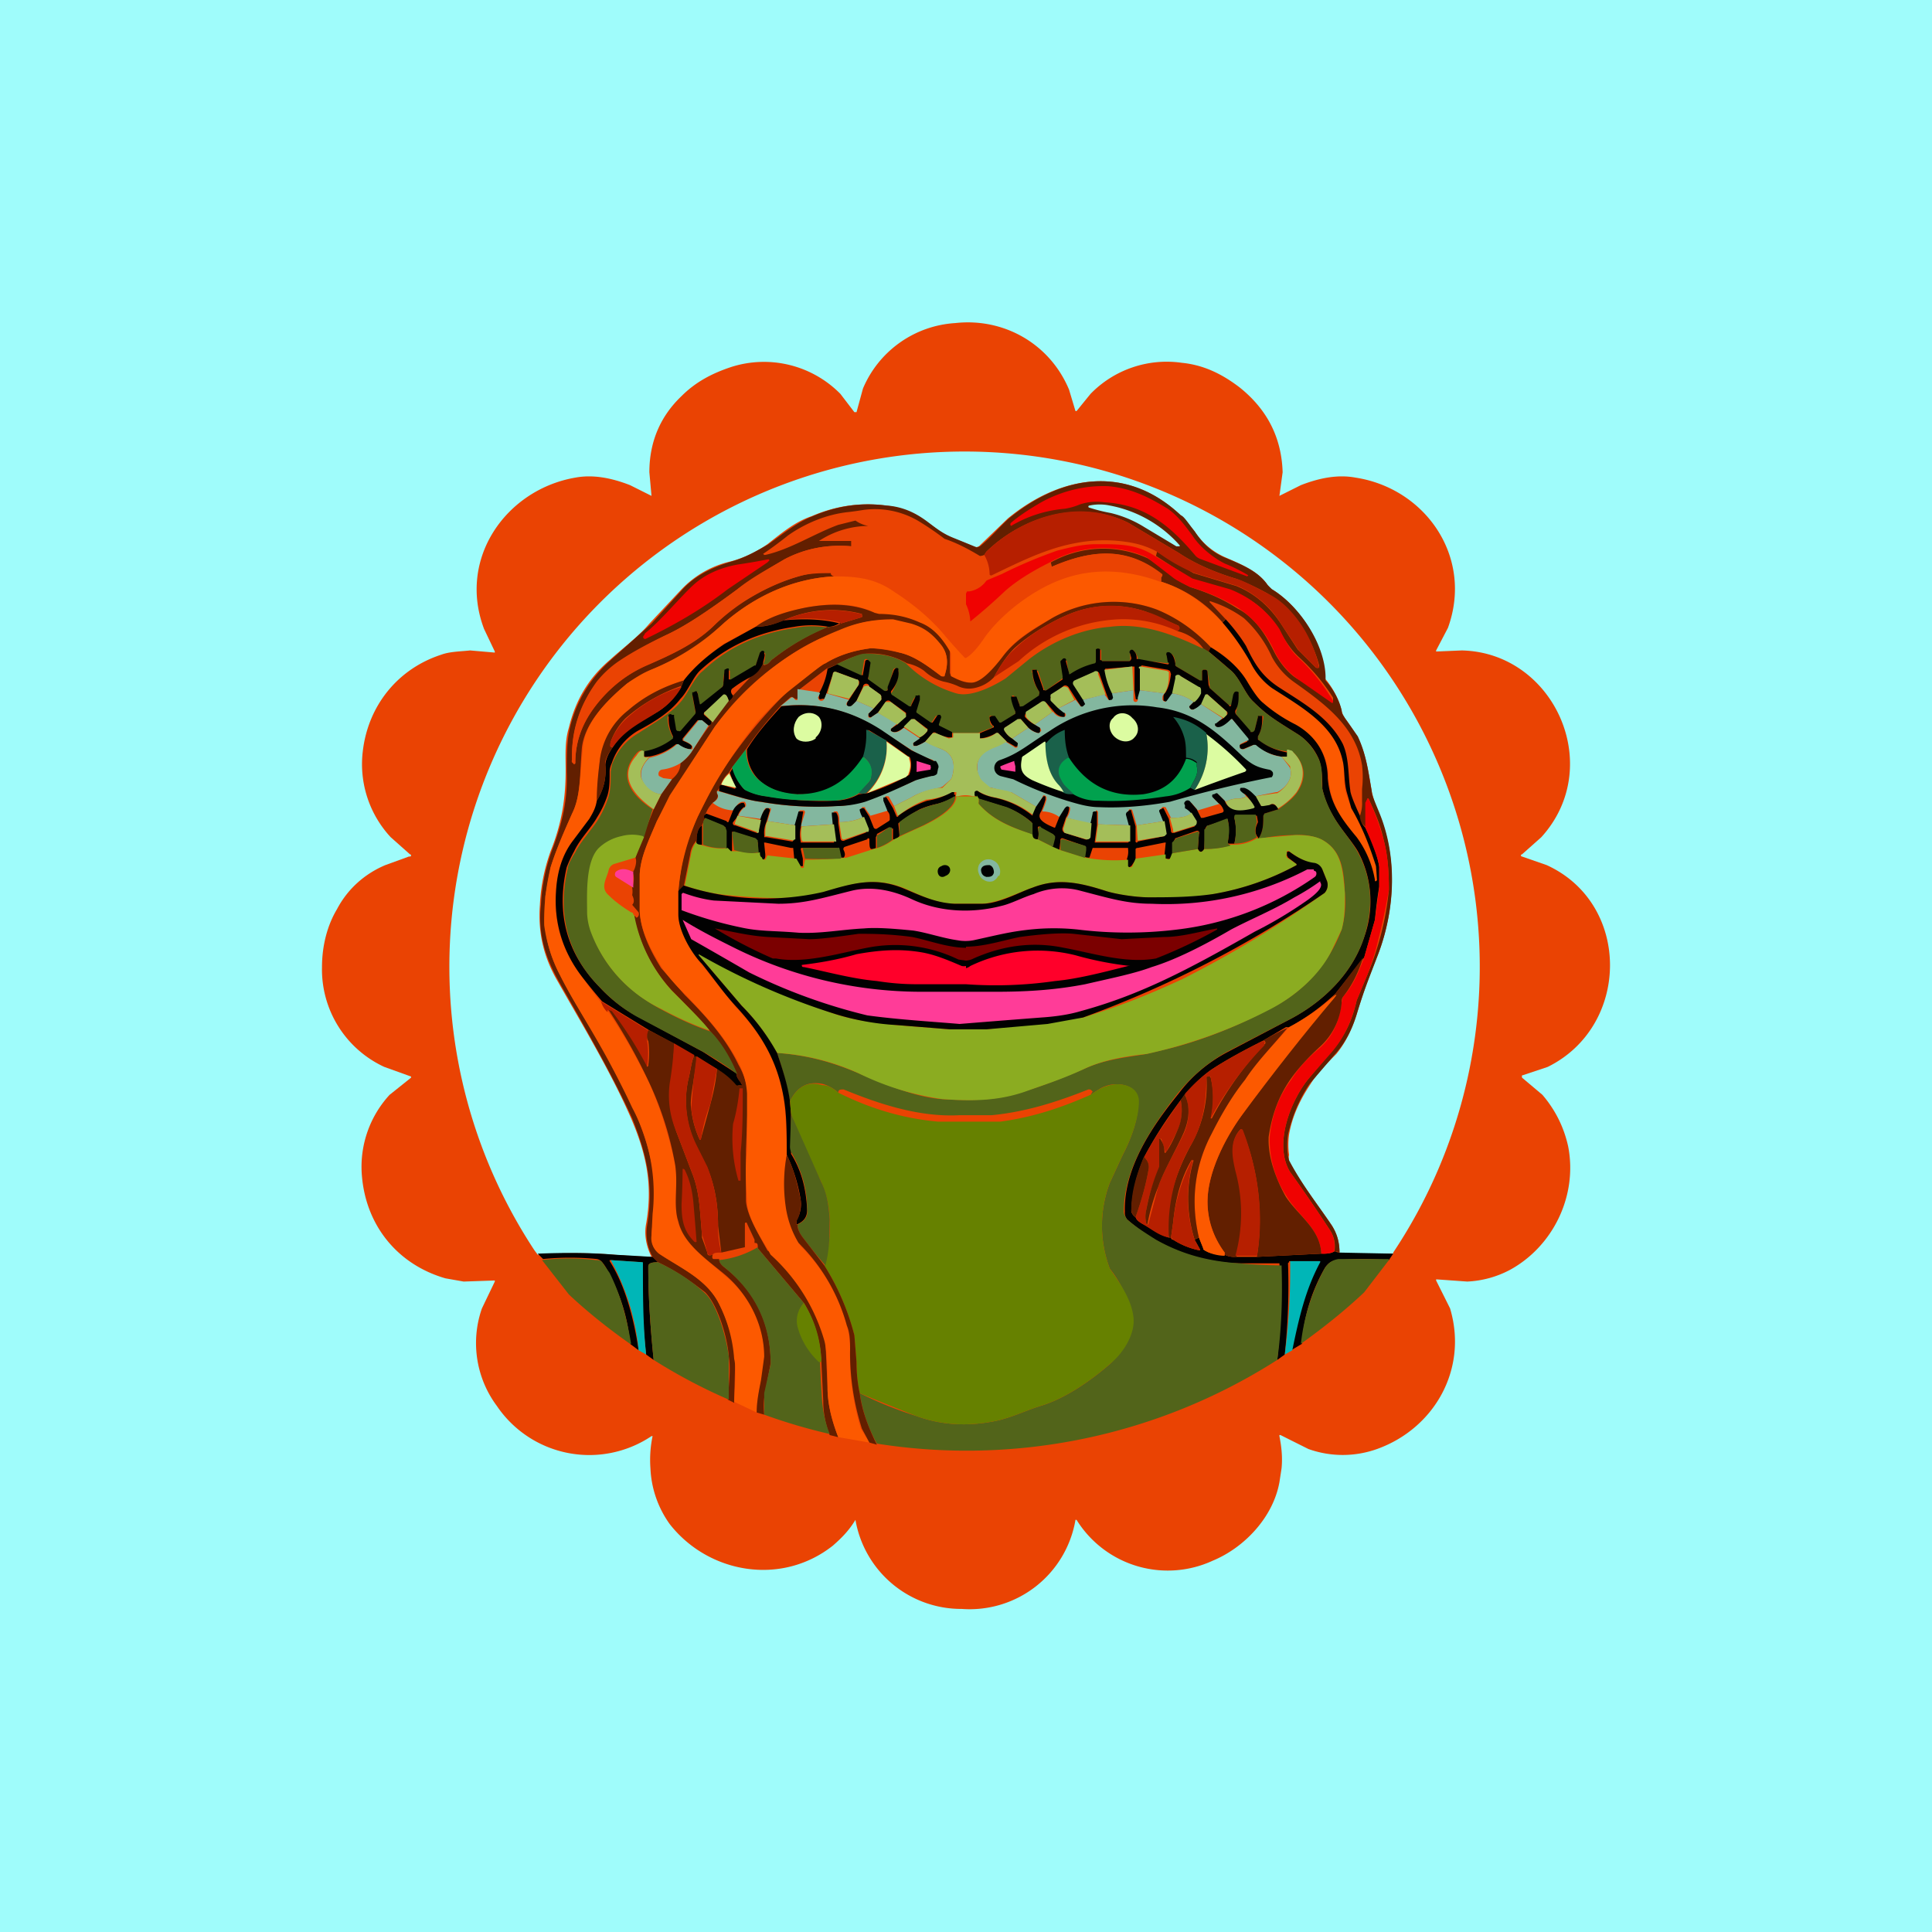 <!-- by TradingView --><svg width="18" height="18" viewBox="0 0 18 18" xmlns="http://www.w3.org/2000/svg"><path fill="#9FFCFB" d="M0 0h18v18H0z"/><path d="m9.96 3.63.06.2h.01l.13-.16a.99.99 0 0 1 .85-.29c.2.02.37.1.54.23.25.2.39.46.4.79l-.03.22.2-.1c.18-.07.35-.1.51-.07.65.1 1.1.74.86 1.4l-.11.21v.01l.24-.01c.86.02 1.34 1.08.74 1.74l-.18.16a.01.01 0 0 0 0 .02l.23.08c.79.36.78 1.5.01 1.88l-.24.08a.01.01 0 0 0 0 .01v.01l.19.16c.12.14.2.3.24.48.09.46-.14.93-.54 1.15a.94.94 0 0 1-.4.11l-.28-.02h-.01v.01l.13.26c.17.57-.15 1.12-.68 1.31a.95.95 0 0 1-.64 0l-.26-.13h-.01v.01c.02.1.03.2.02.3l-.02.13c-.06.33-.33.61-.62.73a1 1 0 0 1-1.27-.38h-.01a1 1 0 0 1-1.06.83 1 1 0 0 1-.99-.83c-.06.1-.13.17-.21.24-.48.38-1.16.26-1.52-.2a.96.96 0 0 1-.18-.52 1.08 1.08 0 0 1 .02-.3h-.01a1.04 1.04 0 0 1-1.44-.28.98.98 0 0 1-.14-.91l.12-.25v-.01l-.29.01-.17-.03c-.45-.13-.75-.5-.78-.98a.99.99 0 0 1 .26-.73l.2-.16v-.01l-.25-.09A1 1 0 0 1 3 9.01c0-.2.05-.39.14-.54.1-.19.26-.33.45-.41l.22-.08h.01a.01.01 0 0 0 0-.02l-.18-.16a1 1 0 0 1-.26-.8c.05-.43.33-.77.73-.9.08-.03.18-.03.27-.04l.23.02v-.01l-.1-.21c-.25-.66.21-1.3.85-1.41.16-.03.33 0 .51.07l.2.1-.02-.22c0-.28.1-.52.3-.71.13-.13.28-.21.46-.27a1 1 0 0 1 1.02.25l.13.17h.02l.06-.22a1 1 0 0 1 .86-.61c.45-.05.88.19 1.06.62Z" fill="#EA4303"/><path d="M12.98 11.68h-.5c0-.1-.02-.18-.07-.26-.12-.18-.28-.38-.4-.6a.14.14 0 0 1 0-.06.7.7 0 0 1 0-.19c.03-.17.1-.32.2-.47.06-.1.16-.2.24-.28.09-.11.15-.24.19-.37.07-.23.1-.3.2-.56.16-.43.18-.91 0-1.33a1.08 1.08 0 0 1-.06-.19c-.03-.17-.05-.34-.13-.5a2.12 2.12 0 0 0-.12-.18.17.17 0 0 1-.03-.07.77.77 0 0 0-.14-.28.06.06 0 0 1-.02-.04c0-.3-.24-.66-.49-.81a.15.15 0 0 1-.04-.04c-.09-.13-.24-.19-.4-.26a.65.65 0 0 1-.28-.24L11 4.8c-.5-.47-1.11-.38-1.61.03l-.27.26a.05.05 0 0 1-.05 0l-.2-.08c-.1-.04-.16-.1-.24-.15a.75.75 0 0 0-.38-.15c-.23-.03-.46 0-.69.1-.15.05-.27.15-.41.26a1.1 1.1 0 0 1-.34.16.91.91 0 0 0-.46.26l-.3.32c-.1.12-.25.23-.37.34-.2.17-.32.38-.38.63-.04.13-.03.26-.03.4 0 .27-.04.5-.14.75-.05.14-.09.3-.1.5-.02.27.04.5.17.72.18.32.49.83.68 1.27.15.35.2.63.14.98-.02.1 0 .21.05.31a7.2 7.2 0 0 1-.35-.02 4.49 4.49 0 0 0-.71 0l-.03-.04a4.8 4.8 0 1 1 8 .02v.01Z" fill="#9FFCFB"/><path d="M12.48 11.67a.04.04 0 0 0-.05 0 .27.27 0 0 0-.04-.21 14.26 14.26 0 0 0-.37-.54c-.16-.26.01-.68.18-.88l.2-.24c.13-.14.2-.3.24-.48l.1-.24a2.71 2.71 0 0 0 .2-.79c0-.16-.01-.32-.05-.47-.03-.14-.08-.25-.14-.38h-.01l-.01.04v.23c-.05-.04-.07-.08-.06-.11a.32.32 0 0 0 .02-.13v-.12a.95.95 0 0 0 0-.22c-.06-.37-.36-.58-.64-.78a.68.68 0 0 1-.2-.23 1.1 1.1 0 0 0-.26-.36 1.07 1.07 0 0 0-.32-.16v.01l.15.16a.1.1 0 0 0-.03.03 1.23 1.23 0 0 0-.57-.38v-.04l.01-.02c-.32-.27-.66-.24-1.03-.08l-.01-.04a1 1 0 0 1 .9-.04 1.66 1.66 0 0 1 .27.2l.13.07c.16.05.3.11.44.2.16.08.26.24.34.4.05.1.13.2.21.25a4.98 4.98 0 0 1 .34.22V6.5a1.86 1.86 0 0 0-.31-.37c-.09-.08-.14-.17-.2-.27a.84.84 0 0 0-.45-.36 8.85 8.85 0 0 0-.35-.1l-.34-.22.01-.04.34.2.4.12c.17.07.31.19.42.36l.15.23.01.01.16.16h.03V6.2a1.15 1.15 0 0 0-.48-.67 2.3 2.3 0 0 0-.3-.14c-.2-.06-.38-.14-.53-.24l-.47-.28c-.45-.22-.98-.06-1.32.27l-.02.03a.11.11 0 0 1-.04.01c-.1-.06-.21-.12-.33-.16a2.72 2.72 0 0 0-.25-.17.8.8 0 0 0-.5-.1 3 3 0 0 1-.14.02c-.2.02-.4.1-.57.22a3.39 3.39 0 0 1-.23.17l.01.01h.01c.23-.05.46-.2.68-.28l.16-.04a.3.3 0 0 0 .12.05.85.85 0 0 0-.46.14h.3v.05a1.1 1.1 0 0 0-.62.12c-.17.1-.32.19-.44.28-.27.2-.48.34-.65.42a3.5 3.5 0 0 0-.44.25.94.94 0 0 0-.22.2 1.13 1.13 0 0 0-.23.73v.01l.01.01h.01a.01.01 0 0 0 .01 0c0-.18.05-.32.13-.45.13-.2.32-.37.55-.47.22-.09.44-.2.61-.36.1-.1.17-.15.22-.19.19-.12.38-.22.57-.27.1-.03.2-.04.3-.04 0 .02 0 .03.03.04-.38.02-.73.18-1.02.43l-.19.17c-.15.11-.28.18-.47.26-.1.05-.2.1-.25.14-.19.16-.4.37-.42.61-.02.26-.01.44-.09.6-.08.18-.15.34-.2.5l-.05.27v.27c.01.16.06.32.14.47.1.2.24.42.38.65l.3.58c.13.3.24.65.19.98l-.02.2c0 .09.02.14.07.18.2.13.43.23.55.45.09.17.14.34.16.52l-.01.42-.06-.03c.01-.13.03-.29.01-.4-.01-.17-.1-.48-.22-.6-.13-.1-.27-.2-.44-.28l-.05-.05a.46.46 0 0 1-.05-.3c.06-.36 0-.64-.14-.99-.2-.44-.5-.95-.68-1.27-.13-.23-.2-.45-.17-.72.01-.2.05-.36.1-.5.1-.26.15-.48.14-.74 0-.15 0-.28.03-.41.06-.25.19-.46.38-.63l.38-.34.29-.32c.11-.12.26-.2.46-.26.11-.03.22-.09.34-.16.14-.1.26-.2.41-.26.23-.1.46-.13.69-.1.14.01.26.06.38.15.08.06.14.11.24.15a37.21 37.21 0 0 1 .22.09l.03-.01c.1-.08.19-.19.27-.26.5-.41 1.1-.5 1.6-.03.03.01.06.06.13.15.08.12.16.19.27.24.17.07.32.13.41.26l.04.04c.25.15.49.5.5.81v.04c.08.09.13.19.15.28 0 .03.02.05.03.07l.12.17c.08.17.1.34.13.51 0 .04.03.1.07.2.17.41.15.9-.01 1.32-.1.26-.13.33-.2.56-.04.13-.1.26-.2.37l-.24.28c-.1.15-.16.3-.2.47a.7.7 0 0 0 0 .2l.01.04c.12.23.28.43.4.61.05.08.07.16.07.25Z" fill="#621F00"/><path d="m11.62 5.37-.43-.16a.12.12 0 0 1-.05-.03c-.25-.3-.49-.48-.85-.5a.5.5 0 0 0-.23.02.6.6 0 0 1-.14.04 1.17 1.17 0 0 0-.5.16.02.02 0 0 1 0-.03c.07-.06.16-.12.28-.19.2-.11.42-.16.63-.15.21.02.37.1.55.21.1.07.17.17.23.25.07.11.2.21.3.26a1.56 1.56 0 0 1 .22.11Z" fill="#F00201"/><path d="M10.15 4.73a.01.01 0 0 1 0-.02.46.46 0 0 1 .19 0 1.15 1.15 0 0 1 .65.37.01.01 0 0 1 0 .01h-.03l-.3-.18a1.06 1.06 0 0 0-.31-.13 1.57 1.57 0 0 1-.2-.05Z" fill="#9FFCFB"/><path d="M10.78 5.14a.8.8 0 0 0-.22-.08 1.4 1.4 0 0 0-.54 0c-.27.05-.51.17-.78.3a.01.01 0 0 1-.01 0 .01.01 0 0 1-.01-.01.37.37 0 0 0-.05-.18l.02-.03c.34-.33.87-.5 1.32-.27l.47.28c.15.1.33.18.53.24.05.01.15.06.3.14.11.05.22.15.32.3a1.15 1.15 0 0 1 .16.39.02.02 0 0 1-.03 0l-.16-.16-.16-.24a.9.9 0 0 0-.41-.36l-.4-.12a1.63 1.63 0 0 1-.35-.2Z" fill="#B61F00"/><path d="m10.76 5.18.35.21.35.1c.18.07.35.2.46.37.05.1.1.2.18.27a1.86 1.86 0 0 1 .32.4v.01a.01.01 0 0 1-.01.01l-.33-.23a.7.7 0 0 1-.21-.26.96.96 0 0 0-.34-.4 1.9 1.9 0 0 0-.44-.19 1.3 1.3 0 0 1-.15-.08l-.26-.2a1 1 0 0 0-.9.05c-.18.09-.32.18-.42.27a5.13 5.13 0 0 1-.32.28.4.4 0 0 0-.04-.16v-.1l.01-.02h.02a.24.24 0 0 0 .16-.1l.02-.01.12-.05c.18-.09.35-.16.52-.22.12-.03.23-.06.37-.06.22 0 .37 0 .54.11Z" fill="#F00201"/><path d="M7.94 5.09c.15 0 .27.05.36.12.26.2.42.35.66.45a.04.04 0 0 1 .02.02c.04.11.01.2-.02.31L8.95 6a.02.02 0 0 1-.03 0 1.75 1.75 0 0 0-.3-.3c-.22-.2-.41-.35-.71-.36h-.17c-.1 0-.2 0-.3.03a1.93 1.93 0 0 0-.79.46c-.17.17-.4.27-.6.36-.24.1-.43.26-.56.47a.83.83 0 0 0-.13.45.01.01 0 0 1-.02 0 .02.02 0 0 1-.01-.03c-.01-.27.07-.51.23-.73a.94.94 0 0 1 .22-.2c.12-.08.27-.16.44-.24.17-.08.38-.22.65-.42.12-.1.27-.18.44-.28.19-.1.4-.14.63-.12ZM10.82 5.38a1.3 1.3 0 0 0-1.13.08c-.2.1-.36.23-.48.38a83.96 83.96 0 0 1-.22.24h-.02a.03.03 0 0 1 0-.02.03.03 0 0 1 0-.02c.03-.04.05-.1.07-.19v-.01h.01c.09-.05.2-.16.37-.33.09-.08.21-.16.38-.23.37-.16.7-.19 1.03.07v.01l-.01.02Z" fill="#EA4303"/><path d="m7.17 5.22-.02.02-.37.25c-.22.17-.47.32-.76.46A.01.01 0 0 1 6 5.92l.01-.02c.14-.11.33-.34.45-.45.11-.1.25-.16.41-.19a5.23 5.23 0 0 0 .29-.05Z" fill="#F00201"/><path d="M10.82 5.42c.22.07.4.2.57.38.1.11.18.24.26.37.05.1.11.18.2.24.28.18.59.35.66.68.02.08 0 .2.03.3l.05.14c.1.17.17.35.23.54a.97.97 0 0 1 0 .14h-.01a.94.94 0 0 0-.18-.4c-.14-.2-.24-.33-.25-.57-.01-.22-.13-.39-.32-.49a1.96 1.96 0 0 1-.3-.2.82.82 0 0 1-.14-.2.94.94 0 0 0-.34-.32 1.46 1.46 0 0 0-.5-.35 1.15 1.15 0 0 0-.98.08c-.18.1-.35.2-.46.36-.07.1-.2.25-.3.24a.47.47 0 0 1-.16-.05l-.02-.01v-.21l-.01-.02a.6.6 0 0 0-.28-.27c-.11-.05-.24-.07-.38-.08l-.04-.01c-.2-.1-.42-.09-.64-.05-.15.03-.34.08-.47.18l-.3.16c-.14.1-.27.21-.37.34-.2.06-.37.15-.52.28a.7.7 0 0 0-.26.45 4 4 0 0 0-.03.4.48.48 0 0 1-.07.16l-.15.2c-.1.13-.15.3-.16.49-.02.3.07.56.25.79a5.42 5.42 0 0 0 .24.32c.15.22.27.44.38.66.1.23.18.48.24.76.03.19-.02.38.03.54.05.2.26.34.44.5.22.18.36.46.36.75 0 .04 0 .12-.03.23-.02.1-.04.19-.04.29l-.21-.1c.01-.19.02-.32 0-.4a1.35 1.35 0 0 0-.15-.53c-.12-.22-.36-.32-.55-.45-.05-.04-.08-.1-.07-.17l.01-.2a1.7 1.7 0 0 0-.19-.99 8.04 8.04 0 0 0-.3-.58c-.13-.23-.27-.45-.37-.65a1.42 1.42 0 0 1-.15-.47 2.07 2.07 0 0 1 .06-.54c.05-.16.12-.32.2-.5.08-.16.07-.34.1-.6.01-.24.22-.45.41-.61.06-.04.14-.1.25-.14a2.25 2.25 0 0 0 .66-.43c.29-.25.64-.41 1.02-.43.22 0 .39.02.57.15.17.11.34.25.47.41a6.13 6.13 0 0 0 .18.2H9c.07-.04.14-.14.18-.2.17-.23.45-.43.68-.52.3-.12.62-.11.95.01Z" fill="#FC5900"/><path d="m11.28 6.03-.02.04c-.03 0-.05-.02-.05-.03a.42.42 0 0 0-.24-.16l.02-.03-.01-.02-.3-.13a1.02 1.02 0 0 0-.76.04c-.16.07-.35.19-.47.3-.07.07-.13.16-.19.27a.34.34 0 0 1-.18.1.24.24 0 0 1-.16-.02.63.63 0 0 0-.13-.04.42.42 0 0 1-.18-.1.4.4 0 0 0-.16-.07.67.67 0 0 0-.38-.09.82.82 0 0 0-.27.1l-.1.04-.26.2v.08h-.01a.02.02 0 0 1-.02 0l-.02-.01a.02.02 0 0 0-.03 0l-.09.08c-.1.11-.21.24-.32.4l-.13.17-.03.05a.26.26 0 0 0-.07.1l-.03.06-.01.01v.02c.02.03 0 .06-.04.09a.27.27 0 0 0-.06.09.08.08 0 0 0-.01.02v.03l-.03.07c-.03.02-.05.06-.05.14a.23.23 0 0 0-.06.13l-.06.3-.05.04c.02-.24.07-.46.18-.69l.15-.3a4.51 4.51 0 0 1 .7-.88c.2-.15.3-.24.34-.25.13-.08.27-.12.42-.14.05 0 .14.01.27.04.14.03.27.13.39.22a.02.02 0 0 0 .02 0h.01c.03-.1.04-.2-.03-.28a.51.51 0 0 0-.28-.2.8.8 0 0 0-.17-.04c-.18-.01-.34.02-.5.1l-.18.07c-.38.17-.73.5-.98.82a15.97 15.97 0 0 0-.54.88c-.08.19-.15.33-.16.5v.34c.01.19.1.37.2.53l.22.25c.2.2.38.4.5.65a.7.7 0 0 1 .09.27l-.02.52v.48c.01.14.13.33.2.46l.04.03c.23.25.41.47.5.81l.02.44c0 .13.03.28.1.46l-.08-.02c-.04-.1-.06-.21-.06-.32l-.02-.41a1.16 1.16 0 0 0-.16-.5l-.43-.51c0-.04 0-.05-.03-.05v-.03l-.07-.15a.01.01 0 0 0-.02 0v.22l-.22.05-.03-.25c0-.2-.03-.37-.1-.54l-.1-.2a.94.94 0 0 1-.08-.61c.03-.12.03-.18.06-.24h.02c0 .1-.02.17-.03.25-.02.12-.03.2-.02.25a.9.9 0 0 0 .08.29h.01v-.01l.09-.33c.03-.11.05-.21.06-.32a.67.67 0 0 1 .2.15h.02a.01.01 0 0 0 0-.02.28.28 0 0 1-.04-.08c-.06-.16-.15-.3-.25-.41a9.48 9.48 0 0 0-.35-.37 1.42 1.42 0 0 1-.32-.56.42.42 0 0 1-.03-.14l.02.02a.03.03 0 0 0 .02-.02.04.04 0 0 0 0-.03l-.06-.07c.02-.02.02-.05 0-.09a.2.2 0 0 0 0-.07c.02-.06.02-.11 0-.15h.01l.01-.02c.02-.05.02-.09.01-.11l.07-.2.1-.25.07-.14.1-.14c.06-.05.08-.1.08-.15a.46.46 0 0 0 .1-.1 5.45 5.45 0 0 1 .2-.29l.15-.2c.02 0 .04-.02.04-.04l.16-.17c.06-.04.1-.08.12-.13 0 .02.01.02.03.01.03-.01.04-.04.06-.05a2.16 2.16 0 0 1 .51-.3.2.2 0 0 0 .12-.03l.2-.06a.02.02 0 0 0 0-.02v-.01a1.1 1.1 0 0 0-.73.06.69.69 0 0 1-.26.06c.13-.1.32-.15.47-.18.22-.04.44-.04.64.05l.04.01c.15 0 .27.03.38.08.11.04.2.13.28.27V6.27l.01.03.02.01c.06.03.11.05.16.05.1.01.23-.15.3-.24.12-.16.28-.25.46-.36.3-.17.66-.2.98-.08.17.07.34.18.5.35Z" fill="#621F00"/><path d="M10.97 5.88a1.2 1.2 0 0 0-.55-.11 1.47 1.47 0 0 0-.93.39l-.23.15c.06-.11.12-.2.19-.26.12-.12.31-.24.47-.31.24-.11.5-.13.76-.04.08.02.17.07.3.13l.01.02c0 .01 0 .02-.02.03ZM7.83 5.8a1.34 1.34 0 0 0-.53-.02 1.12 1.12 0 0 1 .72-.06h.01v.03l-.2.06Z" fill="#B61F00"/><path d="M7.83 5.8a.2.2 0 0 1-.11.04.89.89 0 0 0-.32 0c-.34.05-.63.18-.87.4-.07.06-.12.2-.19.27-.1.13-.25.22-.4.3a.55.55 0 0 0-.24.3.2.2 0 0 0-.02.07c0 .1 0 .16-.02.23a.94.94 0 0 1-.1.21c-.05.09-.16.2-.21.31a1.2 1.2 0 0 0-.07.15c-.1.43 0 .8.3 1.11.11.12.23.21.34.27l.63.34.31.2c0 .03.02.06.05.1a.01.01 0 0 1 0 .01h-.03a.02.02 0 0 1-.02 0 .67.67 0 0 0-.18-.15l-.2-.12h-.01l-.2-.12-.22-.12-.44-.27a5.43 5.43 0 0 1-.18-.22c-.18-.23-.27-.5-.25-.8.01-.19.06-.35.16-.48l.15-.2c.03-.05.06-.1.07-.17.06-.1.09-.2.08-.33 0-.04.02-.1.07-.17.11-.17.27-.24.42-.33a.63.63 0 0 0 .22-.24l.02-.05c.1-.13.23-.24.38-.34l.29-.16c.1 0 .19-.03.26-.06.2-.02.38-.01.53.03Z" fill="#010101"/><path d="M6.32 8.3v.22c0 .15.13.36.22.47l.32.4c.23.24.38.49.44.83.02.16.03.34.03.54-.03.16-.03.32 0 .48a.9.9 0 0 0 .13.37c.2.2.35.45.43.74.02.07.03.15.03.22a2.32 2.32 0 0 0 .1.74l.08.13-.29-.05c-.07-.18-.1-.33-.1-.46 0-.22-.01-.37-.03-.44a1.72 1.72 0 0 0-.5-.8.25.25 0 0 1-.02-.04c-.08-.13-.2-.32-.2-.46-.01-.16-.02-.3 0-.48v-.52a.7.7 0 0 0-.07-.27c-.13-.26-.31-.45-.5-.65a1.7 1.7 0 0 1-.22-.25c-.1-.16-.2-.34-.21-.53v-.35c.01-.16.08-.3.16-.49l.12-.24.42-.64a2.63 2.63 0 0 1 1.16-.9c.16-.07.32-.1.5-.1l.17.04c.13.04.2.1.28.2.07.09.06.2.03.28v.01a.02.02 0 0 1-.02 0h-.01c-.12-.09-.25-.19-.39-.22a.98.98 0 0 0-.27-.04c-.15.02-.29.06-.42.14-.03.01-.14.1-.33.25-.1.08-.2.18-.3.29a4.51 4.51 0 0 0-.56.89c-.1.23-.16.45-.18.7Z" fill="#FC5900"/><path d="M11.42 5.77c.1.11.16.2.19.25.08.17.15.28.3.38.23.15.47.28.6.53.06.13.05.3.07.43 0 .03.03.11.09.24 0 .03.01.07.05.11.08.16.12.29.13.37v.18a4.17 4.17 0 0 0-.04.31l-.1.35-.27.34c-.14.13-.28.23-.43.31h-.03l-.22.13c-.2.1-.36.19-.48.27a1.3 1.3 0 0 0-.28.28c-.15.2-.25.36-.34.53-.07.16-.11.32-.12.5 0 .02.02.05.04.06.01.03.03.04.06.06.09.05.15.1.25.13h.02s0 .02.02.02a.7.7 0 0 0 .25.1v-.01l-.05-.09.04-.02.04.1v.01c.05.04.14.05.2.05a.2.2 0 0 0 .1.02h.2l.6-.03c.05 0 .09 0 .12-.02l.05.01.5.01-.04.06a2.68 2.68 0 0 0-.47 0c-.06 0-.1.03-.13.08a1.63 1.63 0 0 0-.21.7l-.1.06a2.53 2.53 0 0 1 .27-.83H12.01v.01a.02.02 0 0 0-.01.01c.01.28 0 .56-.03.85l-.07.05a5.55 5.55 0 0 0 .02-.9h-.38a1.63 1.63 0 0 1-1.04-.41.1.1 0 0 1-.02-.07c-.01-.4.24-.78.5-1.1.12-.16.27-.29.46-.39l.59-.31c.3-.16.57-.42.68-.76a.98.98 0 0 0-.06-.8c-.06-.1-.17-.22-.23-.33a.87.87 0 0 1-.1-.25c0-.07 0-.18-.03-.27a.52.52 0 0 0-.2-.24c-.19-.12-.28-.17-.41-.3-.08-.07-.13-.23-.22-.3a8.09 8.09 0 0 0-.2-.17l.02-.04c.15.09.27.2.34.32.06.1.11.17.15.2.08.07.18.14.3.2.18.1.3.27.3.5.02.23.12.37.27.55a.94.94 0 0 1 .17.4v.01h.01l.01-.01-.01-.13c-.06-.19-.13-.37-.23-.54l-.04-.14c-.03-.1-.02-.22-.04-.3-.07-.33-.38-.5-.66-.68a.65.65 0 0 1-.2-.24 2.25 2.25 0 0 0-.26-.37l.03-.03Z" fill="#010101"/><path d="M7.72 5.84a2.16 2.16 0 0 0-.52.3c-.02.01-.03.04-.06.05h-.03a.23.23 0 0 0 .02-.1l-.02-.02h-.02l-.01.02-.04.11-.01.01-.22.14a.01.01 0 0 1-.01 0 .01.01 0 0 1 0-.02v-.08l-.02-.01h-.02a.27.27 0 0 0-.02.13.06.06 0 0 1-.02.04l-.18.17a.01.01 0 0 1-.02 0v-.01l-.02-.1v-.02h-.04v.01l-.01.02.03.16a.03.03 0 0 1 0 .03l-.14.15a.02.02 0 0 1-.02 0H6.3v-.01l-.03-.12v-.01l-.02-.01a.02.02 0 0 0-.02 0 .02.02 0 0 0-.01.02c0 .05.01.11.05.18a.02.02 0 0 1 0 .02.6.6 0 0 1-.27.12c-.02-.03-.05-.02-.08.02-.18.22-.01.4.16.51L6 7.8a.38.38 0 0 0-.2 0 .44.44 0 0 0-.2.1c-.14.13-.13.45-.12.62l.03.16c.12.34.36.57.66.73.15.08.3.15.45.2.1.1.19.25.25.4-.1-.08-.2-.14-.3-.2l-.64-.34a1.44 1.44 0 0 1-.34-.27c-.3-.3-.4-.68-.3-1.11 0-.02.02-.07.07-.15.05-.1.16-.22.21-.3a.94.94 0 0 0 .1-.22c.02-.07.02-.13.02-.23l.01-.06a.55.55 0 0 1 .25-.3c.15-.1.3-.18.4-.3.07-.09.12-.22.2-.28.23-.22.52-.35.86-.4.1-.02.2-.02.32 0ZM11.21 6.04l.05.03.2.17c.09.07.14.23.22.3.13.13.22.18.41.3.08.05.15.13.2.24.04.09.02.2.03.27.02.08.05.16.1.25.06.11.17.23.23.34.13.24.15.5.06.79-.11.34-.38.6-.68.76l-.6.31c-.18.1-.33.23-.46.39-.25.32-.5.7-.5 1.1 0 .03.02.05.03.07.08.07.16.12.27.19.25.14.49.2.77.22a5.63 5.63 0 0 0 .4.02c.01.3 0 .6-.04.88a5.37 5.37 0 0 1-3.73.78 1.37 1.37 0 0 1-.16-.47 3.44 3.44 0 0 0 .52.21c.24.09.49.1.74.05.15-.03.29-.1.42-.14.24-.07.49-.25.66-.4.1-.1.23-.27.2-.43a1.08 1.08 0 0 0-.21-.45 1.13 1.13 0 0 1 0-.8l.12-.26c.08-.15.16-.37.14-.52-.01-.14-.2-.16-.3-.12-.04.01-.09.05-.14.08l.02-.03-.01-.01a.03.03 0 0 0-.02-.01h-.01c-.3.12-.59.21-.9.24h-.3c-.37.02-.74-.1-1.08-.24-.03 0-.05 0-.05.03a.37.37 0 0 0-.14-.08c-.14-.03-.24.02-.31.16-.03-.16-.07-.3-.12-.45.27.02.5.08.76.19.24.1.52.22.77.24.3.02.54.01.8-.08.16-.05.34-.12.55-.21.18-.08.38-.1.56-.13l.25-.06c.3-.08.6-.2.9-.36a1.34 1.34 0 0 0 .67-.74c.03-.11.04-.22.03-.34-.01-.22-.03-.4-.22-.5a.52.52 0 0 0-.24-.04c-.11 0-.23.01-.35.04.05-.07.05-.14.05-.22v-.01l.01-.01.13-.04c.1-.07.15-.12.17-.15.1-.14.08-.27-.03-.38L12.02 7h-.03a.51.51 0 0 1-.26-.1l-.01-.02v-.02c.03-.05.04-.1.05-.17v-.02h-.04l-.01.01-.03.12v.02h-.04l-.13-.16a.04.04 0 0 1 0-.04l.02-.15v-.01l-.02-.01h-.02v.02l-.02.1h-.03l-.18-.16v-.03l-.02-.12a.02.02 0 0 0-.02-.02h-.01a.02.02 0 0 0-.01 0l-.01.01v.09a.01.01 0 0 1-.02 0l-.22-.13a.03.03 0 0 1-.01-.02c0-.06-.02-.1-.05-.1a.02.02 0 0 0-.02 0h-.01v.02l.02.06a.01.01 0 0 1 0 .01h-.01l-.27-.03-.01-.01v-.01c-.01-.04-.03-.06-.04-.07a.02.02 0 0 0-.02 0 .02.02 0 0 0-.01.03V6.15a.02.02 0 0 1-.02.01h-.24l-.01-.01V6.06a.03.03 0 0 0-.04-.01l-.01.01v.12a.02.02 0 0 1-.01.02.7.7 0 0 0-.23.1.01.01 0 0 1-.01-.01l-.02-.12a.02.02 0 0 0-.01-.02.02.02 0 0 0-.02 0H9.9l-.01.02v.01l.02.13v.01H9.9l-.15.11a.02.02 0 0 1-.02 0l-.06-.18h-.01l-.01-.01h-.01a.02.02 0 0 0-.02 0 .02.02 0 0 0 0 .03c0 .07.03.13.06.17a.03.03 0 0 1 0 .03.03.03 0 0 1 0 .02l-.15.1a.02.02 0 0 1-.03 0v-.02a.24.24 0 0 0-.03-.07l-.03-.02h-.01v.03l.03.12v.02l-.13.09H9.3l-.04-.06-.01-.01h-.03v.02c0 .03 0 .05.02.07a.01.01 0 0 1 0 .02l-.13.05h-.25a.32.32 0 0 1-.13-.06.02.02 0 0 1 0-.02.11.11 0 0 0 .03-.06v-.01l-.01-.01h-.03l-.04.06-.01.01h-.01l-.13-.1a.02.02 0 0 1 0-.02.67.67 0 0 0 .03-.09V6.5a.02.02 0 0 0-.02 0h-.02a.3.3 0 0 0-.04.1.01.01 0 0 1-.02 0l-.15-.1a.03.03 0 0 1 0-.05c.03-.05.06-.12.06-.18v-.02a.02.02 0 0 0-.05 0l-.05.17a.03.03 0 0 1-.02.02.03.03 0 0 1-.03 0l-.13-.1a.02.02 0 0 1 0-.02V6.16a.02.02 0 0 0-.04 0l-.02.12a.02.02 0 0 1 0 .01.02.02 0 0 1-.02 0l-.22-.1c.13-.06.22-.1.27-.1.15 0 .27.02.38.09.14.14.3.23.47.28.14.04.35-.07.46-.14l.22-.18c.22-.17.49-.28.75-.3.3-.04.59.07.86.2Z" fill="#52641A"/><path d="M12 7v.05h-.06a.55.55 0 0 1-.24-.1.02.02 0 0 0-.02-.01l-.1.04h-.02l-.01-.02a.02.02 0 0 1 0-.02l.07-.03v-.03l-.14-.18h-.01c-.03.04-.1.1-.14.07l-.01-.01a.02.02 0 0 1 0-.02l.08-.05.03-.03a.02.02 0 0 0 0-.03l-.18-.16h-.01l-.05.1a.22.22 0 0 1-.07.04.03.03 0 0 1-.02 0 .03.03 0 0 1-.02-.03l.04-.04a.23.23 0 0 0 .06-.08.05.05 0 0 0-.02-.06L11 6.3a.03.03 0 0 0-.02 0 .03.03 0 0 0-.02.02l-.03.14-.05.07a.02.02 0 0 1-.03 0h-.01V6.5c0-.02 0-.03.02-.05.03-.05.04-.1.05-.17l-.01-.03-.02-.01-.24-.04a.01.01 0 0 0-.01.01v.21l-.01.07-.01.02a.02.02 0 0 1-.03 0V6.5l-.01-.07v-.22h-.01l-.25.02a.01.01 0 0 0-.01.02c.01.08.04.15.07.2l.01.05v.01l-.02.01a.02.02 0 0 1-.03 0l-.02-.05-.07-.2a.03.03 0 0 0-.01-.01.03.03 0 0 0-.03 0l-.18.08a.03.03 0 0 0-.01.03v.01l.09.14.02.04-.01.01-.01.01a.02.02 0 0 1-.03 0l-.04-.06-.07-.11a.04.04 0 0 0-.02-.02.03.03 0 0 0-.03 0l-.1.08a.04.04 0 0 0-.02.03.04.04 0 0 0 .01.03l.07.07.05.04v.04h-.02a.14.14 0 0 1-.08-.05l-.07-.08-.02-.01H9.7l-.13.1a.03.03 0 0 0-.02.02.03.03 0 0 0 0 .02.3.3 0 0 0 .09.07l.05.03v.05h-.02a.24.24 0 0 1-.09-.05l-.07-.08h-.02l-.13.08v.03a.2.2 0 0 0 .07.07l.05.04a.02.02 0 0 1 .01.02l-.01.01a.02.02 0 0 1-.03 0l-.07-.04-.08-.08h-.02a.36.36 0 0 1-.15.05v-.05l.12-.05a.01.01 0 0 0 0-.02.12.12 0 0 1-.03-.07v-.01l.02-.01h.03l.04.06a.02.02 0 0 0 .02 0l.13-.08v-.02a.52.52 0 0 1-.04-.12v-.02h.05l.03.08v.01a.02.02 0 0 0 .02 0h.01l.15-.1a.03.03 0 0 0 0-.01.03.03 0 0 0 0-.03.36.36 0 0 1-.06-.18.02.02 0 0 1 0-.02h.04v.01l.06.17v.01h.01a.02.02 0 0 0 .02 0l.15-.1V6.3l-.02-.13v-.01l.02-.02a.02.02 0 0 1 .03 0 .02.02 0 0 1 0 .02l.03.11v.01a.01.01 0 0 0 .01 0 .7.7 0 0 1 .23-.1.02.02 0 0 0 .01-.02V6.05a.03.03 0 0 1 .04 0v.1h.01l.01.01h.25a.03.03 0 0 0 .02-.03l-.01-.04a.02.02 0 0 1 0-.03.02.02 0 0 1 .03 0c.01.01.03.03.03.07v.01h.02l.27.05a.01.01 0 0 0 0-.02l-.01-.06a.03.03 0 0 1 0-.03.03.03 0 0 1 .03 0c.03.02.04.05.05.1v.02l.01.01.22.13h.02v-.09l.01-.01h.02a.02.02 0 0 1 .02.02l.01.12.01.03.18.16a.01.01 0 0 0 .02 0l.02-.1.01-.02a.03.03 0 0 1 .04 0v.02c0 .05 0 .1-.03.15a.04.04 0 0 0 .01.04l.13.15v.01h.02a.03.03 0 0 0 .02-.02l.03-.12v-.01h.04v.02c0 .07-.01.12-.04.17v.03c.09.07.17.1.27.12ZM7.11 6.18a.25.25 0 0 1-.12.13.97.97 0 0 0-.16.1c-.02.01-.03.04 0 .07 0 .02-.02.04-.04.05-.01-.03-.02-.05-.04-.06l-.18.16a.02.02 0 0 0-.01.01.02.02 0 0 0 0 .02l.07.06c0 .03-.02.04-.03.04l-.06-.05H6.5l-.14.17a.02.02 0 0 0 0 .01.02.02 0 0 0 0 .01c.07.03.1.05.08.07v.01h-.01a.26.26 0 0 1-.11-.04.02.02 0 0 0-.03 0 .54.54 0 0 1-.25.11H6V7a.6.6 0 0 0 .27-.12v-.02a.35.35 0 0 1-.04-.18.02.02 0 0 1 0-.02.02.02 0 0 1 .03 0h.02v.02l.02.12.01.01h.01a.02.02 0 0 0 .02 0l.13-.15a.03.03 0 0 0 .01-.03l-.03-.16v-.02h.01l.02-.01h.01l.01.02.02.1a.01.01 0 0 0 .01 0l.2-.16a.06.06 0 0 0 .01-.04l.01-.12.02-.01a.02.02 0 0 1 .02 0v.1h.01a.01.01 0 0 0 .01 0l.22-.13h.01l.04-.12.01-.01a.02.02 0 0 1 .03 0v.02c.01.01 0 .04-.01.08ZM8.87 6.83v.04h-.03a.39.39 0 0 1-.12-.04.02.02 0 0 0-.03 0l-.07.08a.45.45 0 0 1-.08.04h-.02a.02.02 0 0 1-.01-.01.02.02 0 0 1 0-.02l.06-.05a.19.19 0 0 0 .07-.06.02.02 0 0 0 0-.02l-.12-.09H8.5l-.08.08c-.03.02-.08.06-.12.03a.02.02 0 0 1 0-.02l.06-.04.07-.07a.03.03 0 0 0 .01-.02.03.03 0 0 0 0-.02l-.14-.1a.03.03 0 0 0-.05 0l-.07.1-.06.04a.02.02 0 0 1-.02 0l-.01-.01v-.02l.05-.05.07-.08a.03.03 0 0 0 0-.02.03.03 0 0 0-.01-.03l-.1-.07a.03.03 0 0 0-.06 0l-.06.13a.53.53 0 0 1-.05.05.03.03 0 0 1-.04-.01c0-.01 0-.03.02-.05L8 6.38a.04.04 0 0 0 0-.04l-.02-.01-.19-.07a.03.03 0 0 0-.03.01v.01l-.06.18a.4.4 0 0 1-.02.05h-.02a.03.03 0 0 1-.03 0v-.05a.64.64 0 0 0 .08-.23l.09-.04.22.1a.02.02 0 0 0 .01 0h.01v-.01l.02-.11a.02.02 0 0 1 .01-.02.02.02 0 0 1 .02 0l.02.02v.01l-.02.13a.02.02 0 0 0 0 .02l.14.1a.03.03 0 0 0 .04 0V6.4l.06-.16.01-.01a.02.02 0 0 1 .03 0v.02c.01.06-.02.13-.06.18a.03.03 0 0 0 .01.05l.15.1a.01.01 0 0 0 .01 0h.01v-.01l.04-.08v-.01h.02a.02.02 0 0 1 .02 0v.04l-.03.1a.02.02 0 0 0 0 .02l.13.09a.02.02 0 0 0 .02 0l.04-.06.01-.01h.02l.01.02-.02.06a.02.02 0 0 0 0 .02l.12.06Z" fill="#010101"/><path d="m10.56 6.43-.2.03a.71.71 0 0 1-.07-.22h.01l.24-.03a.01.01 0 0 1 .01 0l.01.22ZM10.85 6.46l-.23-.03v-.2a.01.01 0 0 1 0-.02.01.01 0 0 1 .01 0l.24.04.02.01v.03c0 .07-.01.12-.04.17ZM10.3 6.47l-.21.05-.09-.14a.03.03 0 0 1 .01-.04l.18-.08a.03.03 0 0 1 .04 0v.02l.07.19ZM7.91 6.51l-.2-.05.05-.18a.03.03 0 0 1 .01-.02.03.03 0 0 1 .02 0l.19.07h.01a.03.03 0 0 1 .01.03v.02l-.09.13ZM11.12 6.54a.41.41 0 0 0-.2-.08l.03-.14V6.3A.03.03 0 0 1 11 6.3l.17.1c.01 0 .02.01.02.03v.03a.23.23 0 0 1-.06.08Z" fill="#A4BE59"/><path d="m6.37 6.34-.02.05c-.2.07-.37.17-.52.3a.6.6 0 0 0-.14.22c-.01.04 0 .06.02.05-.05.07-.08.13-.07.17a.52.52 0 0 1-.08.33c0-.16.02-.3.03-.39a.7.7 0 0 1 .26-.45c.15-.13.32-.22.52-.28Z" fill="#621F00"/><path d="m10.01 6.52-.15.08-.07-.07a.04.04 0 0 1 0-.03.04.04 0 0 1 0-.03l.11-.07a.04.04 0 0 1 .03 0 .04.04 0 0 1 .02.01l.06.11ZM8.14 6.6l-.16-.07.06-.12a.03.03 0 0 1 .03-.02.03.03 0 0 1 .02 0l.11.08a.03.03 0 0 1 .01.03.03.03 0 0 1 0 .02l-.07.08Z" fill="#A4BE59"/><path d="M6.35 6.4a.63.63 0 0 1-.22.23c-.15.1-.3.16-.42.33-.03 0-.03 0-.02-.05a.6.6 0 0 1 .14-.21c.15-.14.32-.24.52-.3Z" fill="#B61F00"/><path d="m10.62 6.43.23.03c-.02.02-.02.03-.02.05v.01l.01.01a.02.02 0 0 0 .03 0l.05-.07c.08.01.15.04.2.08l-.04.04a.03.03 0 0 0 .02.03.03.03 0 0 0 .02 0 .22.22 0 0 0 .07-.05l.2.13-.06.05h-.01v.02l.01.01c.04.02.1-.03.14-.07h.01l.15.18a.02.02 0 0 1 0 .02h-.01l-.06.03a.02.02 0 0 0-.01.02v.02l.02.01h.02l.09-.04h.02c.07.06.15.1.24.11l.07.09.01.02c.03.09-.04.18-.12.22h-.01l-.2.04a.29.29 0 0 0-.09-.07.02.02 0 0 0-.02 0 .02.02 0 0 0 0 .03l.03.04a.15.15 0 0 1-.07.02.24.24 0 0 0-.12.03l-.07-.07h-.03v.01a.02.02 0 0 0-.01.02v.01l.05.05-.2.06-.06-.07h-.04a.02.02 0 0 0-.01.03l.06.06c-.05.05-.15.05-.2.05l-.05-.1h-.01a.02.02 0 0 0-.02 0l-.02.02v.01l.04.1-.26.04-.04-.14a.02.02 0 0 0-.02-.01h-.01l-.01.02v.02l.02.11-.3-.01v-.11a.02.02 0 0 0-.02-.02v.01h-.02v.02l-.02.1-.23-.06a.2.2 0 0 0 .03-.08v-.02h-.03l-.06.1a.27.27 0 0 0-.17-.06.82.82 0 0 0 .04-.11v-.02a.03.03 0 0 0-.02-.02h-.01l-.01.02-.05.09-.24-.14h-.03l-.15-.04h-.02a.39.39 0 0 1-.1-.1c-.03-.1-.02-.17.05-.23a.44.44 0 0 1 .1-.05.8.8 0 0 0 .1-.05l.08.05a.02.02 0 0 0 .03 0v-.02a.02.02 0 0 0 0-.02l-.05-.04.15-.1c.02.02.05.04.09.05h.01l.02-.02V6.8l-.01-.02-.05-.03.17-.12c.02.03.05.05.08.05h.02a.02.02 0 0 0 0-.04l-.05-.04.16-.08.04.05a.02.02 0 0 0 .03.01l.02-.02-.02-.04.2-.05.03.04a.02.02 0 0 0 .03.01h.01l.01-.02-.01-.04.2-.03V6.52a.02.02 0 0 0 .04 0V6.5l.02-.07ZM7.64 6.46l-.02.04.01.02a.03.03 0 0 0 .05-.01.4.4 0 0 0 .02-.05l.21.06c-.02.02-.03.04-.02.05a.03.03 0 0 0 .03.01.03.03 0 0 0 .02-.01.53.53 0 0 0 .04-.04l.16.07-.05.05v.03a.02.02 0 0 0 .03 0l.06-.04.18.1-.06.05a.02.02 0 0 0 0 .01.02.02 0 0 0 0 .01c.04.03.09 0 .12-.03l.15.1-.06.04a.02.02 0 0 0 0 .02.02.02 0 0 0 0 .01h.03a.45.45 0 0 0 .08-.04l.13.06c.12.04.16.13.12.27l-.01.02-.08.07-.03.01c-.1.02-.2.05-.26.09l-.16.08-.05-.09a.02.02 0 0 0-.01 0 .02.02 0 0 0-.02 0l-.01.02v.01l.04.1-.17.05-.05-.07v-.01h-.03v.02c0 .02 0 .04.02.07a.53.53 0 0 1-.23.05c0-.04 0-.07-.02-.1h-.03l-.01.02v.1l-.3.02.04-.13a.02.02 0 0 0-.01-.02h-.04l-.04.14-.26-.04.03-.1a.02.02 0 0 0 0-.02h-.05a.3.3 0 0 0-.04.1l-.21-.03a.17.17 0 0 1 .06-.08l.01-.01v-.02l-.01-.02h-.02c-.03 0-.06.03-.08.08a.32.32 0 0 1-.2-.07c.05-.03.06-.06.04-.09v-.02h.01c.17.05.3.09.39.1a3 3 0 0 0 .7.04c.1 0 .2-.02.27-.05a4.34 4.34 0 0 0 .5-.2l.12-.03.05-.02a.08.08 0 0 0 .01-.05c0-.02 0-.04-.02-.06l-.02-.02a.86.86 0 0 1-.21-.1L8.2 6.8a1.36 1.36 0 0 0-.93-.22l.1-.08a.02.02 0 0 1 .02 0l.02.02a.02.02 0 0 0 .02 0V6.42l.2.03Z" fill="#83B79F"/><path d="m6.79 6.53-.15.2-.07-.07a.02.02 0 0 1-.01-.02l.18-.17h.01c.02 0 .03.03.04.06ZM11.4 6.69l-.21-.13.04-.09h.01a.01.01 0 0 1 .01 0l.18.16v.03l-.03.03ZM8.36 6.75l-.18-.11.07-.1h.05l.13.1a.03.03 0 0 1 .01.02.03.03 0 0 1 0 .02l-.08.07ZM9.81 6.63l-.17.12a.3.3 0 0 1-.08-.07.03.03 0 0 1 0-.02.03.03 0 0 1 0-.03l.14-.09a.03.03 0 0 1 .04 0l.07.1Z" fill="#A4BE59"/><path d="M6.7 7.36c0-.02 0-.04.02-.05l.13.04v-.01L6.8 7.2l.03-.05c.02.07.05.14.1.2l.02.01c.06.03.12.05.2.06.2.03.41.05.61.04.09 0 .17-.02.24-.06l.08-.01a1.98 1.98 0 0 0 .39-.17.24.24 0 0 0 .01-.16l-.21-.15-.18-.11a.7.7 0 0 1-.04.25c-.15.23-.34.36-.6.35a.55.55 0 0 1-.34-.1.38.38 0 0 1-.15-.32c.1-.16.22-.29.32-.4.35-.04.65.04.93.22l.28.19.21.1h.02c.02.03.03.05.02.07l-.01.05a.07.07 0 0 1-.05.02 2.12 2.12 0 0 0-.15.04c-.15.07-.3.14-.47.2a.96.96 0 0 1-.26.04 3 3 0 0 1-.71-.04c-.1-.01-.22-.05-.39-.1ZM11.85 7.24l-.05.01a11.38 11.38 0 0 0-.9.22c-.22.04-.45.06-.66.05-.1 0-.2-.03-.3-.06a3.47 3.47 0 0 1-.5-.2 9.36 9.36 0 0 1-.12-.03c-.08-.03-.07-.13 0-.15.17-.06.24-.13.46-.27a1.37 1.37 0 0 1 1-.22c.35.04.56.23.8.46.09.08.14.1.24.12a.05.05 0 0 1 .04.03v.02l-.01.02Z" fill="#010101"/><path d="M7.6 6.87c.06-.05.07-.14.03-.19-.05-.05-.13-.05-.19 0-.05.06-.06.14-.02.2.04.04.13.04.18 0ZM10.39 6.87c.06.05.14.05.18 0 .05-.05.04-.13-.02-.18-.05-.06-.14-.06-.18 0-.05.04-.04.13.02.18Z" fill="#DCFCA1"/><path d="M11.24 6.84a.7.7 0 0 1-.11.52l-.04-.02c.03-.07.08-.12.06-.2V7.1a.16.16 0 0 0-.1-.04c0-.07 0-.14-.02-.2a.49.49 0 0 0-.1-.18c.12.02.22.07.31.15Z" fill="#1A614A"/><path d="m6.6 6.76-.16.25a.46.46 0 0 1-.1.1.43.43 0 0 1-.17.06.04.04 0 0 0-.03.02.04.04 0 0 0 0 .04l.04.02.08.01-.1.14a.21.21 0 0 1-.18-.14c-.02-.06 0-.13.07-.2a.54.54 0 0 0 .25-.12.02.02 0 0 1 .03 0c.03.02.07.04.1.04h.02c.01-.03-.01-.05-.08-.08a.02.02 0 0 1 0-.02l.14-.17h.03l.06.05Z" fill="#83B79F"/><path d="m8.57 6.87-.15-.1.07-.07h.03l.11.09h.01v.02a.19.19 0 0 1-.07.06ZM9.58 6.78l-.15.1a.2.2 0 0 1-.07-.07.02.02 0 0 1 0-.03l.12-.08h.03l.07.08Z" fill="#A4BE59"/><path d="M8.26 6.9a.6.6 0 0 1-.19.49.19.19 0 0 1-.08 0l.1-.1.02-.03c.02-.09 0-.16-.07-.21a.7.7 0 0 0 .03-.25h.01l.18.1ZM9.96 7.06c-.1.05-.11.13-.06.21.02.05.07.08.1.13-.04 0-.07 0-.1-.02a.3.3 0 0 0-.03-.05.58.58 0 0 1-.13-.41h.01a.4.4 0 0 1 .17-.12c0 .1.01.18.04.26Z" fill="#1A614A"/><path d="M8.87 6.83h.26v.05h.01c.05 0 .1-.02.14-.05a.02.02 0 0 1 .02 0l.08.08a.81.81 0 0 1-.1.05.44.44 0 0 0-.1.05c-.08.06-.1.14-.05.23 0 .02.04.05.1.1h.01l.15.03.03.01.24.14-.02.07a.01.01 0 0 1-.02 0 .83.83 0 0 0-.35-.16.47.47 0 0 1-.16-.06.02.02 0 0 0-.01 0l-.01.01v.03l-.02.01a.27.27 0 0 0-.15 0c-.01 0-.02 0-.01-.02v-.02h-.03a.7.7 0 0 1-.25.07.95.95 0 0 0-.26.15.01.01 0 0 1-.01-.01l-.03-.08.16-.08a.65.65 0 0 1 .26-.09h.03l.08-.08.01-.02c.04-.14 0-.23-.12-.27a.61.61 0 0 1-.13-.06l.07-.08h.03l.12.05.04-.01v-.04Z" fill="#A4BE59"/><path d="M11.13 7.36a.7.7 0 0 0 .11-.52 2.73 2.73 0 0 1 .37.33v.01l-.01.01a18.09 18.09 0 0 0-.47.17ZM8.08 7.39a.6.6 0 0 0 .18-.48l.2.14h.01v.02c.02.05.01.1-.01.15l-.02.02-.36.15ZM9.74 6.92c0 .15.03.3.13.4a.3.3 0 0 1 .04.06 2.9 2.9 0 0 1-.29-.11c-.1-.05-.12-.1-.1-.2 0-.01 0-.02.02-.03l.19-.13h.01Z" fill="#DCFCA1"/><path d="M6.95 6.98c0 .13.05.24.15.31.09.07.2.1.33.11.27 0 .46-.12.61-.35.07.05.1.12.07.21l-.01.02-.11.12a.51.51 0 0 1-.24.06c-.2 0-.4 0-.61-.04a.56.56 0 0 1-.2-.06l-.02-.02a.47.47 0 0 1-.1-.19l.13-.17Z" fill="#01A14E"/><path d="M6 7v.04c0 .02.02.02.05.01-.07.08-.1.15-.07.21.04.08.1.13.18.14l-.07.14c-.17-.12-.34-.3-.16-.5.03-.05.06-.06.08-.03ZM11.9 7.54c-.01-.05-.04-.06-.07-.04a.29.29 0 0 1-.07.02l-.01-.01-.06-.09.2-.03h.01c.08-.05.15-.14.12-.23v-.02l-.08-.09h.05V7c0-.02 0-.02.03-.01 0 0 .02 0 .03.02.1.1.12.23.03.37a.65.65 0 0 1-.17.15Z" fill="#A4BE59"/><path d="M9.96 7.06c.17.26.4.37.69.34.2-.03.33-.14.4-.33.04 0 .07.02.1.04v.03c.02.08-.03.13-.06.2a.52.52 0 0 1-.23.08c-.2.03-.4.05-.63.04A.44.44 0 0 1 10 7.4c-.04-.05-.09-.08-.11-.13-.05-.08-.03-.16.06-.21Z" fill="#01A14E"/><path d="m8.54 7.09.13.04v.01a.02.02 0 0 1 0 .02v.01l-.12.02a.01.01 0 0 1-.01 0 .01.01 0 0 1 0-.01v-.09ZM9.46 7.14a1.82 1.82 0 0 0 0 .05l-.13-.02-.01-.02v-.01a1.68 1.68 0 0 1 .13-.05v.01l.01.04Z" fill="#FF3C98"/><path d="m6.79 7.2.07.14-.14-.03a.26.26 0 0 1 .07-.1Z" fill="#DCFCA1"/><path d="m11.7 7.42.05.09h.02l.06-.01c.03-.02.06 0 .08.04l-.13.04-.01.02c0 .08 0 .15-.05.22V7.8c-.03-.03-.03-.08 0-.14l-.01-.06V7.6h-.2l-.01.02c.02.08.02.16 0 .24h-.04c-.02 0-.02 0-.02-.02a.63.63 0 0 0 0-.2.02.02 0 0 0-.02 0l-.16.05a.04.04 0 0 0-.03.04l-.01.18c-.02.03-.04.04-.06 0l.01-.14a.02.02 0 0 0-.01-.03h-.01l-.2.07-.01.02-.01.03v.1L10.9 8a.02.02 0 0 1-.02 0 .02.02 0 0 1-.02 0l-.01-.04.01-.1a.01.01 0 0 0 0-.01h-.01l-.25.05a.02.02 0 0 0-.02.01v.1l-.04.06-.02.01a.02.02 0 0 1-.02 0V8a.19.19 0 0 0 .01-.09v-.01h-.33l-.03.09a.1.1 0 0 1-.05-.01l.01-.07V7.9a.02.02 0 0 0-.01-.02l-.2-.07a.02.02 0 0 0-.02.01v.01l-.01.09a.11.11 0 0 1-.07-.03l.02-.08a.03.03 0 0 0-.02-.04l-.11-.06a.01.01 0 0 0-.02 0 .01.01 0 0 0 0 .01.2.2 0 0 1 0 .1c-.04 0-.06-.01-.07-.05l.02-.09-.01-.02a.8.8 0 0 0-.24-.14l-.26-.08-.03-.03v-.03a.02.02 0 0 1 .01-.01.02.02 0 0 1 .02 0c.04.03.1.05.15.06a.83.83 0 0 1 .36.17v-.01l.03-.07a3.54 3.54 0 0 1 .07-.1.03.03 0 0 1 .02 0v.03a.82.82 0 0 1-.04.11c-.04.06 0 .1.12.15a.01.01 0 0 0 .01 0l.04-.1.05-.08.01-.01a.02.02 0 0 1 .03 0v.02a.2.2 0 0 1-.03.08l-.03.09a.04.04 0 0 0 .02.05l.19.06a.03.03 0 0 0 .02 0 .03.03 0 0 0 .02-.02l.01-.13.02-.09v-.01l.01-.01h.03V7.69l-.02.15a.02.02 0 0 0 0 .01h.31l.01-.01a.4.4 0 0 0 0-.14l-.03-.11a.03.03 0 0 1 .02-.03l.01-.01a.02.02 0 0 1 .02 0v.01l.04.14v.13a.01.01 0 0 0 0 .01.01.01 0 0 0 .02 0l.25-.05v-.01l-.01-.12-.04-.1v-.01l.01-.01h.01a.02.02 0 0 1 .02-.01l.05.1.02.11a.02.02 0 0 0 .01.02h.02l.19-.06v-.01a.03.03 0 0 0 .01-.02v-.01l-.04-.08a.18.18 0 0 0-.06-.05V7.5a.02.02 0 0 1 0-.03.03.03 0 0 1 .05 0l.06.07.04.08h.02l.18-.05.01-.01v-.01a.13.13 0 0 0-.05-.07l-.05-.05a.02.02 0 0 1 0-.03h.01l.02-.01h.01l.07.07c.03.08.1.1.26.06a.02.02 0 0 0 0-.02.29.29 0 0 0-.07-.1.13.13 0 0 1-.04-.03.02.02 0 0 1 0-.03h.03c.04.01.07.04.1.07ZM8.9 7.4v.02a.66.66 0 0 1-.17.07.84.84 0 0 0-.16.05 1.55 1.55 0 0 0-.2.13v.01l.01.1c0 .02-.03.04-.06.04v-.1H8.3a.02.02 0 0 0-.01-.01h-.01l-.11.06v.01l-.01.02v.1a.11.11 0 0 1-.04.01c-.02 0-.02-.04-.02-.09a.01.01 0 0 0-.02 0l-.21.07a.02.02 0 0 0-.01.01.02.02 0 0 0 0 .02c.01.02.02.05 0 .07h-.04l-.02-.07V7.9h-.33a.01.01 0 0 0-.01.01l.02.09v.07h-.04L7.4 8l-.01-.1h-.02l-.24-.05h-.01a.01.01 0 0 0 0 .01l.01.1c0 .03 0 .04-.02.05 0 0-.02 0-.03-.02a.11.11 0 0 1-.02-.05v-.09l-.01-.02-.02-.02-.2-.06h-.01v.17c0 .02-.02.02-.03.01a.06.06 0 0 1-.03-.03v-.19l-.03-.02-.17-.07V7.6l.02-.02.19.07a.01.01 0 0 0 .02 0l.04-.1c.02-.04.05-.06.08-.07h.02l.01.02v.02h-.01a.17.17 0 0 0-.06.09l-.04.05a.02.02 0 0 0 0 .02.02.02 0 0 0 .02.01l.2.07a.01.01 0 0 0 .01 0l.02-.11a.3.3 0 0 1 .04-.1l.02-.02h.02l.01.01a.02.02 0 0 1 0 .02l-.03.1a.25.25 0 0 0-.02.12v.02h.02l.24.04a.01.01 0 0 0 .01-.01l.01-.13.04-.14h.03a.02.02 0 0 1 .01 0 .02.02 0 0 1 0 .02l-.02.13a.31.31 0 0 0 0 .13v.01h.31a.01.01 0 0 0 0-.01l-.01-.15-.01-.1v-.02h.04c.02.03.02.06.02.1l.02.14a.03.03 0 0 0 .01.02.03.03 0 0 0 .03 0l.19-.07a.04.04 0 0 0 .02-.02.04.04 0 0 0 0-.03l-.04-.09a.21.21 0 0 1-.03-.07v-.01l.02-.01h.02l.05.08.04.1a.02.02 0 0 0 .01.01.02.02 0 0 0 .02 0l.11-.07a.02.02 0 0 0 .01-.02c0-.03 0-.05-.02-.07l-.04-.1v-.03h.01a.02.02 0 0 1 .02 0l.06.1.03.07a.01.01 0 0 0 .02 0 .95.95 0 0 1 .27-.14.7.7 0 0 0 .23-.08h.02v.03Z" fill="#010101"/><path d="m9.1 7.41.02.03v.03a.03.03 0 0 0 0 .02c.13.15.3.22.5.28 0 .04.02.05.05.05l.14.07.07.03.23.07a1.52 1.52 0 0 0 .4.02v.06l.01.01h.02l.01-.01.03-.07.28-.04V8h.01a.02.02 0 0 0 .03 0l.02-.05.24-.04c.02.04.04.03.06 0 .08 0 .16-.01.23-.03v-.01h.05a.4.4 0 0 0 .21-.06h.01l.35-.03c.1 0 .18.01.24.04.19.1.2.28.22.5 0 .12 0 .23-.03.34l-.09.19c-.11.23-.34.43-.57.55a4.6 4.6 0 0 1-1.16.42c-.18.02-.38.05-.56.13-.21.1-.4.16-.54.21-.27.1-.52.1-.8.08A2.57 2.57 0 0 1 8 10a2.16 2.16 0 0 0-.76-.19l-.1-.16a1.98 1.98 0 0 0-.23-.28l-.4-.47a.01.01 0 0 1 .01-.02l.54.28c.16.08.4.18.73.29.18.06.39.08.56.1l.5.04h.34a103.91 103.91 0 0 0 .9-.11c.33-.1.63-.22.93-.36a10 10 0 0 0 1.32-.8.11.11 0 0 0 .02-.12l-.04-.1a.1.1 0 0 0-.07-.05.6.6 0 0 1-.24-.12.02.02 0 0 0-.02 0v.02a.04.04 0 0 0 0 .04l.09.06v.01a2.49 2.49 0 0 1-1.38.3c-.13 0-.31-.03-.4-.06-.25-.08-.45-.12-.68-.03-.12.04-.31.14-.47.15H8.9c-.19 0-.34-.09-.49-.15-.26-.1-.46-.04-.73.04-.27.08-.57.06-.9.03a1.6 1.6 0 0 1-.4-.09l.06-.3c.01-.05.03-.09.06-.12 0 .03.01.04.06.05a.5.5 0 0 0 .22.02l.03.03h.04c.07 0 .16.03.23.01 0 .02 0 .04.02.05 0 .02.02.02.03.02l.02-.04.27.03.04.07v.01a.02.02 0 0 0 .03 0v-.02l.01-.05a4.2 4.2 0 0 0 .39-.02l.25-.08.04-.01c.06-.02.11-.05.15-.08a8.24 8.24 0 0 1 .28-.13c.08-.04.3-.15.3-.27V7.4c0 .02 0 .02.02.02H9.1Z" fill="#8BAC21"/><path d="M11.42 7.47a.24.24 0 0 1 .12-.03c.02 0 .04 0 .07-.02a.29.29 0 0 1 .08.1l-.01.01c-.15.04-.23.02-.26-.06Z" fill="#A4BE59"/><path d="M8.9 7.42c0 .12-.22.23-.3.27l-.22.1v-.11a.03.03 0 0 1 0-.02.84.84 0 0 1 .35-.17.66.66 0 0 0 .16-.07Z" fill="#52641A"/><path d="M12.43 11.66a.23.23 0 0 1-.12.02c-.01-.23-.21-.35-.32-.53a.95.95 0 0 1-.16-.56c.02-.2.08-.37.2-.53.06-.1.15-.2.27-.3.12-.11.18-.25.2-.42l.01-.05c.1-.11.15-.24.2-.37l.1-.35.04-.3v-.2c-.01-.07-.06-.2-.13-.36v-.23l.02-.04h.01c.06.13.1.24.14.38.04.15.05.3.05.47a6.04 6.04 0 0 1-.1.47c-.03.13-.07.24-.1.32l-.1.24c-.04.17-.11.34-.23.48l-.21.24c-.17.2-.34.62-.18.88a14.63 14.63 0 0 1 .37.54c.04.06.05.13.04.2Z" fill="#F00201"/><path d="M9.61 7.77c-.18-.06-.36-.13-.49-.28a.03.03 0 0 1 0-.02v-.03l.26.08a.8.8 0 0 1 .24.15v.11Z" fill="#52641A"/><path d="M10.9 7.62c.06 0 .16 0 .2-.05l.05.08v.02l-.01.02-.19.06a.02.02 0 0 1-.02 0v-.02l-.03-.11Z" fill="#A4BE59"/><path d="M11.71 7.8a.4.4 0 0 1-.21.06.52.52 0 0 0 0-.24V7.6l.01-.01h.19l.01.07c-.02.06-.02.1 0 .14Z" fill="#52641A"/><path d="m6.87 7.6.22.04-.02.1a.01.01 0 0 1 0 .01.01.01 0 0 1-.02 0l-.2-.07a.02.02 0 0 1 0-.02l.02-.06ZM7.82 7.66c.09 0 .17-.02.23-.05l.04.1a.04.04 0 0 1 0 .04h-.02l-.2.07a.03.03 0 0 1-.02 0 .03.03 0 0 1-.01-.02l-.02-.14ZM9.94 7.62l.23.05-.01.13a.03.03 0 0 1-.03.02h-.01l-.2-.06a.04.04 0 0 1-.01-.02.04.04 0 0 1 0-.03l.03-.1Z" fill="#A4BE59"/><path d="m6.57 7.62.17.07.02.02.01.03v.16a.5.5 0 0 1-.22-.03V7.7c0-.03 0-.06.02-.07ZM11.46 7.87v.01a.87.87 0 0 1-.24.03v-.18l.02-.02c0-.01 0-.02.02-.02l.16-.06a.02.02 0 0 1 .02 0v.02c.02.07.01.13 0 .19 0 .01 0 .03.02.03Z" fill="#52641A"/><path d="m7.15 7.65.26.04v.13a.01.01 0 0 1-.01 0 .01.01 0 0 1-.01.01l-.24-.04h-.02v-.02c0-.04 0-.09.02-.12ZM10.85 7.65l.02.12-.02.02-.24.04a.01.01 0 0 1-.01 0l-.01-.14.26-.04ZM7.77 7.68l.02.15a.01.01 0 0 1 0 .01.01.01 0 0 1-.01 0h-.3l-.01-.01a.3.3 0 0 1 0-.13l.3-.02ZM10.53 7.7v.14h-.31a.01.01 0 0 1-.01 0 .02.02 0 0 1 0-.01l.02-.15.3.01Z" fill="#A4BE59"/><path d="M6.54 7.7v.17c-.04 0-.06-.01-.05-.04 0-.08.02-.12.05-.14Z" fill="#010101"/><path d="M8.32 7.82a.48.48 0 0 1-.15.08V7.78h.01l.1-.07a.02.02 0 0 1 .02 0h.01v.11ZM9.81 7.89l-.14-.07a.2.2 0 0 0 0-.1l.01-.01a.01.01 0 0 1 .02 0l.11.06.02.02v.02l-.02.08ZM7.07 7.94c-.07.02-.16 0-.23-.02l-.02-.16a.02.02 0 0 1 .01-.01.02.02 0 0 1 .02 0l.19.06.02.02v.02l.01.1ZM11.16 7.91l-.24.04v-.1l.02-.02.02-.02.19-.06a.02.02 0 0 1 .02 0v.02l-.01.14Z" fill="#52641A"/><path d="m6 7.8-.08.19-.2.06a.08.08 0 0 0-.05.06c-.02.08-.08.16 0 .23.06.06.13.11.21.16 0 0 .02 0 .02.02l.01.01a1.42 1.42 0 0 0 .35.7c.18.18.3.3.35.37-.15-.05-.3-.12-.45-.2a1.3 1.3 0 0 1-.66-.73.59.59 0 0 1-.03-.16c0-.17-.02-.5.12-.62a.44.44 0 0 1 .2-.1.38.38 0 0 1 .2 0Z" fill="#8BAC21"/><path d="m10.1 7.99-.22-.07v-.09l.01-.01a.02.02 0 0 1 .02 0l.2.06a.02.02 0 0 1 .01.02v.02l-.01.07ZM7.83 8A4.2 4.2 0 0 1 7.5 8l-.02-.09a.01.01 0 0 1 0-.01.01.01 0 0 1 .01 0h.31a.02.02 0 0 1 .02 0l.02.09Z" fill="#52641A"/><path d="M7.24 9.81c.05.15.1.3.12.45l.01.12v.37c.1.16.14.33.15.52 0 .07-.03.11-.1.14v-.04a.29.29 0 0 0 .04-.19 1.54 1.54 0 0 0-.13-.42c0-.2 0-.38-.03-.54-.06-.34-.21-.59-.44-.84-.12-.13-.2-.25-.32-.4-.1-.1-.22-.31-.22-.46V8.3l.05-.05a2.43 2.43 0 0 0 1.3.06c.27-.08.47-.14.73-.04.15.06.3.14.49.15h.26c.16 0 .35-.11.47-.15.23-.09.43-.05.68.03.09.03.28.06.4.06.19 0 .39 0 .6-.03a2.49 2.49 0 0 0 .78-.27v-.01L12 7.99l-.01-.02v-.03a.02.02 0 0 1 .03 0c.07.05.14.09.23.1a.1.1 0 0 1 .07.06l.04.1a.11.11 0 0 1-.02.12 10 10 0 0 1-2.25 1.16l-.33.06-.57.05h-.34l-.5-.04a2.38 2.38 0 0 1-.56-.1 6.42 6.42 0 0 1-1.28-.56v.01l.4.47a1.98 1.98 0 0 1 .33.44Z" fill="#010101"/><path d="M9.3 8.16a.1.1 0 0 1-.05.05.1.1 0 0 1-.08-.01.1.1 0 0 1-.05-.06.1.1 0 0 1 0-.08.1.1 0 0 1 .06-.05.1.1 0 0 1 .08.01.1.1 0 0 1 .05.06.1.1 0 0 1 0 .08Z" fill="#83B79F"/><path d="M8.81 8.16c.03-.01.05-.04.04-.07-.01-.03-.05-.04-.08-.02-.03.01-.04.04-.03.07.01.03.04.04.07.02ZM9.19 8.17c.03 0 .06 0 .07-.04 0-.03-.01-.06-.04-.07-.03 0-.07 0-.08.04 0 .03.01.06.05.07Z" fill="#010101"/><path d="M6.37 8.32c.11.04.2.06.28.07l.6.03c.24 0 .4-.05.68-.12.2-.05.4 0 .57.08.26.12.56.13.83.06.09-.02.2-.08.3-.11.14-.06.3-.07.44-.03.27.07.43.12.66.12a2.83 2.83 0 0 0 1.45-.32h.06v.01l.02.01a.04.04 0 0 1-.01.05 2.8 2.8 0 0 1-1.28.49 3.8 3.8 0 0 1-.93 0 2.13 2.13 0 0 0-.44 0c-.19.02-.3.05-.53.1a.4.4 0 0 1-.15 0c-.14-.02-.28-.07-.41-.09-.2-.02-.35-.03-.46-.02-.21.01-.4.05-.61.04-.23-.02-.36-.01-.54-.05a3.7 3.7 0 0 1-.55-.16v-.15l.01-.01a.01.01 0 0 1 .01 0ZM5.9 8.12v.15l-.16-.1a.03.03 0 0 1-.01-.03.03.03 0 0 1 .01-.02c.04-.03.09-.03.15 0Z" fill="#FF3C98"/><path d="M6.36 8.57c.16.1.32.18.48.26a3.92 3.92 0 0 0 1.72.41h.73c.3 0 .56-.02.82-.07.26-.06.46-.1.62-.16.23-.07.5-.21.74-.35.19-.1.39-.18.59-.3a2.03 2.03 0 0 0 .24-.15v.01c.04.05-.07.13-.11.16-.17.12-.34.22-.5.3-.63.36-1.07.59-1.62.74-.1.03-.22.05-.37.06a168.17 168.17 0 0 0-.76.06c-.23-.02-.57-.04-.86-.08a5.25 5.25 0 0 1-1.1-.4 62.25 62.25 0 0 0-.54-.31l-.08-.18Z" fill="#FF3C98"/><path d="M9 8.82c.17 0 .35-.06.5-.09.22-.03.39-.04.5-.03l.45.05.39-.02c.17 0 .33-.05.5-.08v.01a4.52 4.52 0 0 1-.57.27c-.28.05-.59-.05-.86-.1-.29-.06-.57-.02-.84.1a.17.17 0 0 1-.07.02l-.07-.01a1.35 1.35 0 0 0-.85-.11c-.26.05-.58.15-.85.1H7.2a4.54 4.54 0 0 1-.54-.28c.17.03.32.07.5.08l.38.02c.1 0 .25-.02.46-.05.11 0 .28 0 .5.03.15.03.33.1.5.1Z" fill="#7B0000"/><path d="M9 9.02A.1.1 0 0 0 9.04 9a1.45 1.45 0 0 1 .98-.1 3.14 3.14 0 0 0 .51.1h-.02c-.2.05-.46.12-.68.14a3.87 3.87 0 0 1-.83.03h-.43c-.08 0-.21 0-.4-.03-.23-.02-.48-.09-.68-.13-.01 0-.02 0-.02-.02.17-.02.34-.05.51-.1.22-.04.4-.05.59-.02.13.02.25.07.39.13a.1.1 0 0 0 .04 0Z" fill="#FF002A"/><path d="M12.7 8.92c-.04.13-.1.26-.19.37a.09.09 0 0 0-.01.05.62.62 0 0 1-.2.41c-.12.11-.21.21-.28.31-.11.16-.17.33-.2.53-.01.19.07.4.16.56.12.18.32.3.33.53l-.6.03a2.23 2.23 0 0 0-.14-1.19h-.01c-.1.1-.08.26-.04.39.07.26.06.53 0 .8a.2.2 0 0 1-.11-.02v-.02a.77.77 0 0 1-.16-.47c0-.27.16-.59.32-.81a20.11 20.11 0 0 1 .87-1.13l.26-.34Z" fill="#621F00"/><path d="M11.41 11.7c-.06 0-.15-.02-.2-.06v-.01l-.04-.1c-.08-.34-.04-.66.12-.98.09-.17.19-.34.3-.5.12-.16.28-.32.42-.48.15-.08.3-.18.43-.3.02 0 .01 0-.01.03-.28.33-.57.7-.86 1.09-.16.22-.32.54-.32.8 0 .17.05.33.16.48v.02Z" fill="#FC5900"/><path d="M6.05 9.6a.16.16 0 0 0-.02.1.8.8 0 0 1 0 .23H6a3.55 3.55 0 0 0-.3-.5l-.04-.02v.02a.2.2 0 0 1-.06-.1l.44.27Z" fill="#B61F00"/><path d="m6.05 9.6.23.12v.05a3.12 3.12 0 0 1-.03.32c-.03.15 0 .3.05.45l.16.42c.06.17.06.32.08.54v.03l.05.14c0 .03.02.03.05.02-.01.03 0 .04.01.04h.05c0 .03.02.05.04.07.3.23.44.53.44.9l-.05.27c-.01.04-.02.11-.01.21l-.07-.02c0-.1.02-.2.04-.3l.03-.22c0-.29-.14-.57-.36-.76-.18-.15-.39-.29-.44-.5-.05-.15 0-.34-.03-.53a3.05 3.05 0 0 0-.24-.76 5.3 5.3 0 0 0-.38-.68l.03.01a3.55 3.55 0 0 1 .33.52l.01-.01v-.01a.8.8 0 0 0 0-.22c-.02-.03-.01-.07 0-.1ZM12 9.57c-.13.16-.29.32-.4.49-.12.15-.22.32-.31.5-.16.3-.2.63-.12.97l-.04.02a1.27 1.27 0 0 1-.01-.74h-.02c-.1.17-.15.37-.17.58l-.02.14h-.02v-.01l-.01-.02c-.02-.29.08-.59.22-.84a1.14 1.14 0 0 0 .14-.63h.01a.02.02 0 0 1 .03.01.79.79 0 0 1 0 .38h.01a3.03 3.03 0 0 1 .5-.7c0-.02-.01-.03-.03-.02a2.11 2.11 0 0 1 .25-.13Z" fill="#621F00"/><path d="M11.76 9.7c.02 0 .03 0 .02.02v.02a3.04 3.04 0 0 0-.5.68v-.01c.02-.1.03-.23 0-.37v-.01h-.03a.02.02 0 0 0-.01.01c0 .24-.04.45-.14.62a1.54 1.54 0 0 0-.21.86v.01c-.1-.02-.16-.08-.25-.13a.13.13 0 0 1-.06-.06c.06-.17.1-.32.12-.44.01-.04 0-.08-.04-.12.09-.17.2-.33.34-.53.02.1.01.2-.03.28a2.2 2.2 0 0 1-.11.21l-.04-.13h-.02v.27c-.05.13-.1.26-.12.39a.26.26 0 0 0 0 .13.01.01 0 0 0 .02 0l.09-.34c.05-.15.17-.35.24-.5a.48.48 0 0 0 .01-.37c.09-.1.17-.17.24-.22.12-.08.28-.17.48-.27ZM6.28 9.72l.19.11c-.03.06-.03.12-.06.24a.94.94 0 0 0 .08.6l.1.2c.07.18.1.36.1.55 0 .05 0 .13.03.25-.04 0-.07 0-.08.02-.03.01-.05 0-.05-.02a3.1 3.1 0 0 0-.05-.17c-.02-.22-.02-.37-.08-.54l-.16-.42a.86.86 0 0 1-.06-.45 3.11 3.11 0 0 0 .04-.37Z" fill="#B61F00"/><path d="m6.68 9.96-.06.32a1.55 1.55 0 0 0-.09.34h-.01a.9.9 0 0 1-.08-.3l.02-.24.03-.24.19.12Z" fill="#B61F00"/><path d="M7.81 10.18c.3.15.6.24.93.27H9.32c.3-.04.57-.13.84-.25.05-.03.1-.07.15-.08.1-.04.28-.02.3.12.01.15-.07.37-.15.52l-.12.26a1.13 1.13 0 0 0 0 .8c.09.13.2.28.22.45.02.16-.1.34-.21.43-.17.15-.42.33-.66.4-.13.04-.27.11-.42.14-.25.05-.5.04-.74-.05a30.83 30.83 0 0 1-.52-.21 1.35 1.35 0 0 1-.03-.29l-.02-.25a2.28 2.28 0 0 0-.28-.65c.04-.15.06-.29.05-.43a.9.9 0 0 0-.08-.35 10.4 10.4 0 0 1-.28-.63l-.01-.12c.07-.14.17-.19.3-.15.06 0 .1.03.15.07Z" fill="#668100"/><path d="M6.89 10.14h.03v.01c0 .2 0 .4-.02.59V11h-.02a1.41 1.41 0 0 1-.05-.53c.03-.1.05-.22.06-.33Z" fill="#B61F00"/><path d="M11.04 10.2c.05.11.04.23-.01.35-.07.16-.19.36-.24.51a1.79 1.79 0 0 0-.1.35l-.01-.01a.26.26 0 0 1 0-.13 1.93 1.93 0 0 1 .12-.4v-.25a.01.01 0 0 1 0-.01h.01c.02.03.04.07.04.13h.01c.05-.07.08-.14.11-.21a.45.45 0 0 0 .03-.28l.04-.06Z" fill="#621F00"/><path d="M7.69 11.79a5.04 5.04 0 0 1-.21-.26.22.22 0 0 1-.05-.12c.06-.03.1-.07.09-.14 0-.19-.05-.36-.14-.52a.12.12 0 0 1-.02-.07l.01-.3.28.63c.05.1.07.2.08.35 0 .14 0 .28-.04.43Z" fill="#52641A"/><path d="M11.71 11.7h-.2a1.5 1.5 0 0 0 0-.79c-.03-.13-.06-.28.05-.39a.01.01 0 0 1 .01 0l.01.01c.14.37.2.78.13 1.18Z" fill="#B61F00"/><path d="M7.43 11.41c0 .04.02.08.05.12l.2.26a2.28 2.28 0 0 1 .28.65l.02.25c0 .1.01.2.03.29.02.16.08.32.16.48l-.07-.02-.07-.13a2.32 2.32 0 0 1-.11-.74c0-.07 0-.15-.03-.22a1.72 1.72 0 0 0-.45-.77.9.9 0 0 1-.12-.34 1.48 1.48 0 0 1 .01-.48c.07.14.1.28.13.42 0 .07 0 .13-.04.2v.03ZM10.66 10.78c.04.04.05.08.04.12-.02.12-.06.27-.12.44-.02-.01-.04-.04-.04-.07 0-.17.05-.33.12-.5Z" fill="#621F00"/><path d="m11.13 11.55.05.09v.01a.7.7 0 0 1-.25-.1l-.02-.02.02-.14a1.57 1.57 0 0 1 .18-.59v.03c-.06.24-.06.48.02.72ZM6.5 11.57h-.01a.02.02 0 0 1-.02 0c-.1-.1-.12-.2-.12-.35a7.38 7.38 0 0 0 .01-.33.02.02 0 0 1 .02.01c.05.1.07.2.08.3a35.9 35.9 0 0 1 .03.37Z" fill="#B61F00"/><path d="m7.06 11.63.43.51a.24.24 0 0 0-.05.22.69.69 0 0 0 .2.33 11.71 11.71 0 0 0 .02.37c.01.1.03.2.07.3a5.18 5.18 0 0 1-.61-.18v-.2l.06-.27c0-.38-.15-.68-.44-.91a.1.1 0 0 1-.04-.06.9.9 0 0 0 .36-.12Z" fill="#52641A"/><path d="m6.08 11.71.05.05c-.06 0-.09.01-.09.04 0 .29.02.58.05.87l-.07-.05a6.64 6.64 0 0 1-.04-.86l-.3-.02v.01c.15.23.23.56.27.83l-.08-.06c-.02-.24-.09-.46-.2-.66a.38.38 0 0 0-.06-.1.08.08 0 0 0-.05-.03 2.53 2.53 0 0 0-.5 0 5.39 5.39 0 0 1-.05-.05c.25-.01.48-.01.72.01l.35.02Z" fill="#010101"/><path d="M5.87 12.52c-.2-.14-.4-.3-.57-.46l-.25-.32c.17-.02.34-.02.5 0 .03 0 .04 0 .06.02l.07.1c.1.2.16.42.2.66ZM12.94 11.74l-.23.3c-.18.17-.38.33-.59.48a1.9 1.9 0 0 1 .22-.7c.03-.05.07-.08.13-.09h.47Z" fill="#52641A"/><path d="m6.02 12.62-.07-.04a2.16 2.16 0 0 0-.26-.84l.3.02v.02c0 .28 0 .56.03.84ZM12.04 12.58l-.07.04a6.12 6.12 0 0 0 .05-.87h.28v.01c-.14.26-.2.53-.26.82Z" fill="#00B6B7"/><path d="M6.13 11.76c.17.08.31.17.44.29.11.1.2.42.22.59v.4a5.12 5.12 0 0 1-.7-.37c-.03-.3-.05-.58-.05-.87 0-.03.03-.04.09-.04Z" fill="#52641A"/><path d="M7.49 12.14c.1.16.15.33.16.5a.1.1 0 0 1 0 .05h-.02a.69.69 0 0 1-.2-.33.24.24 0 0 1 .06-.22Z" fill="#668100"/></svg>